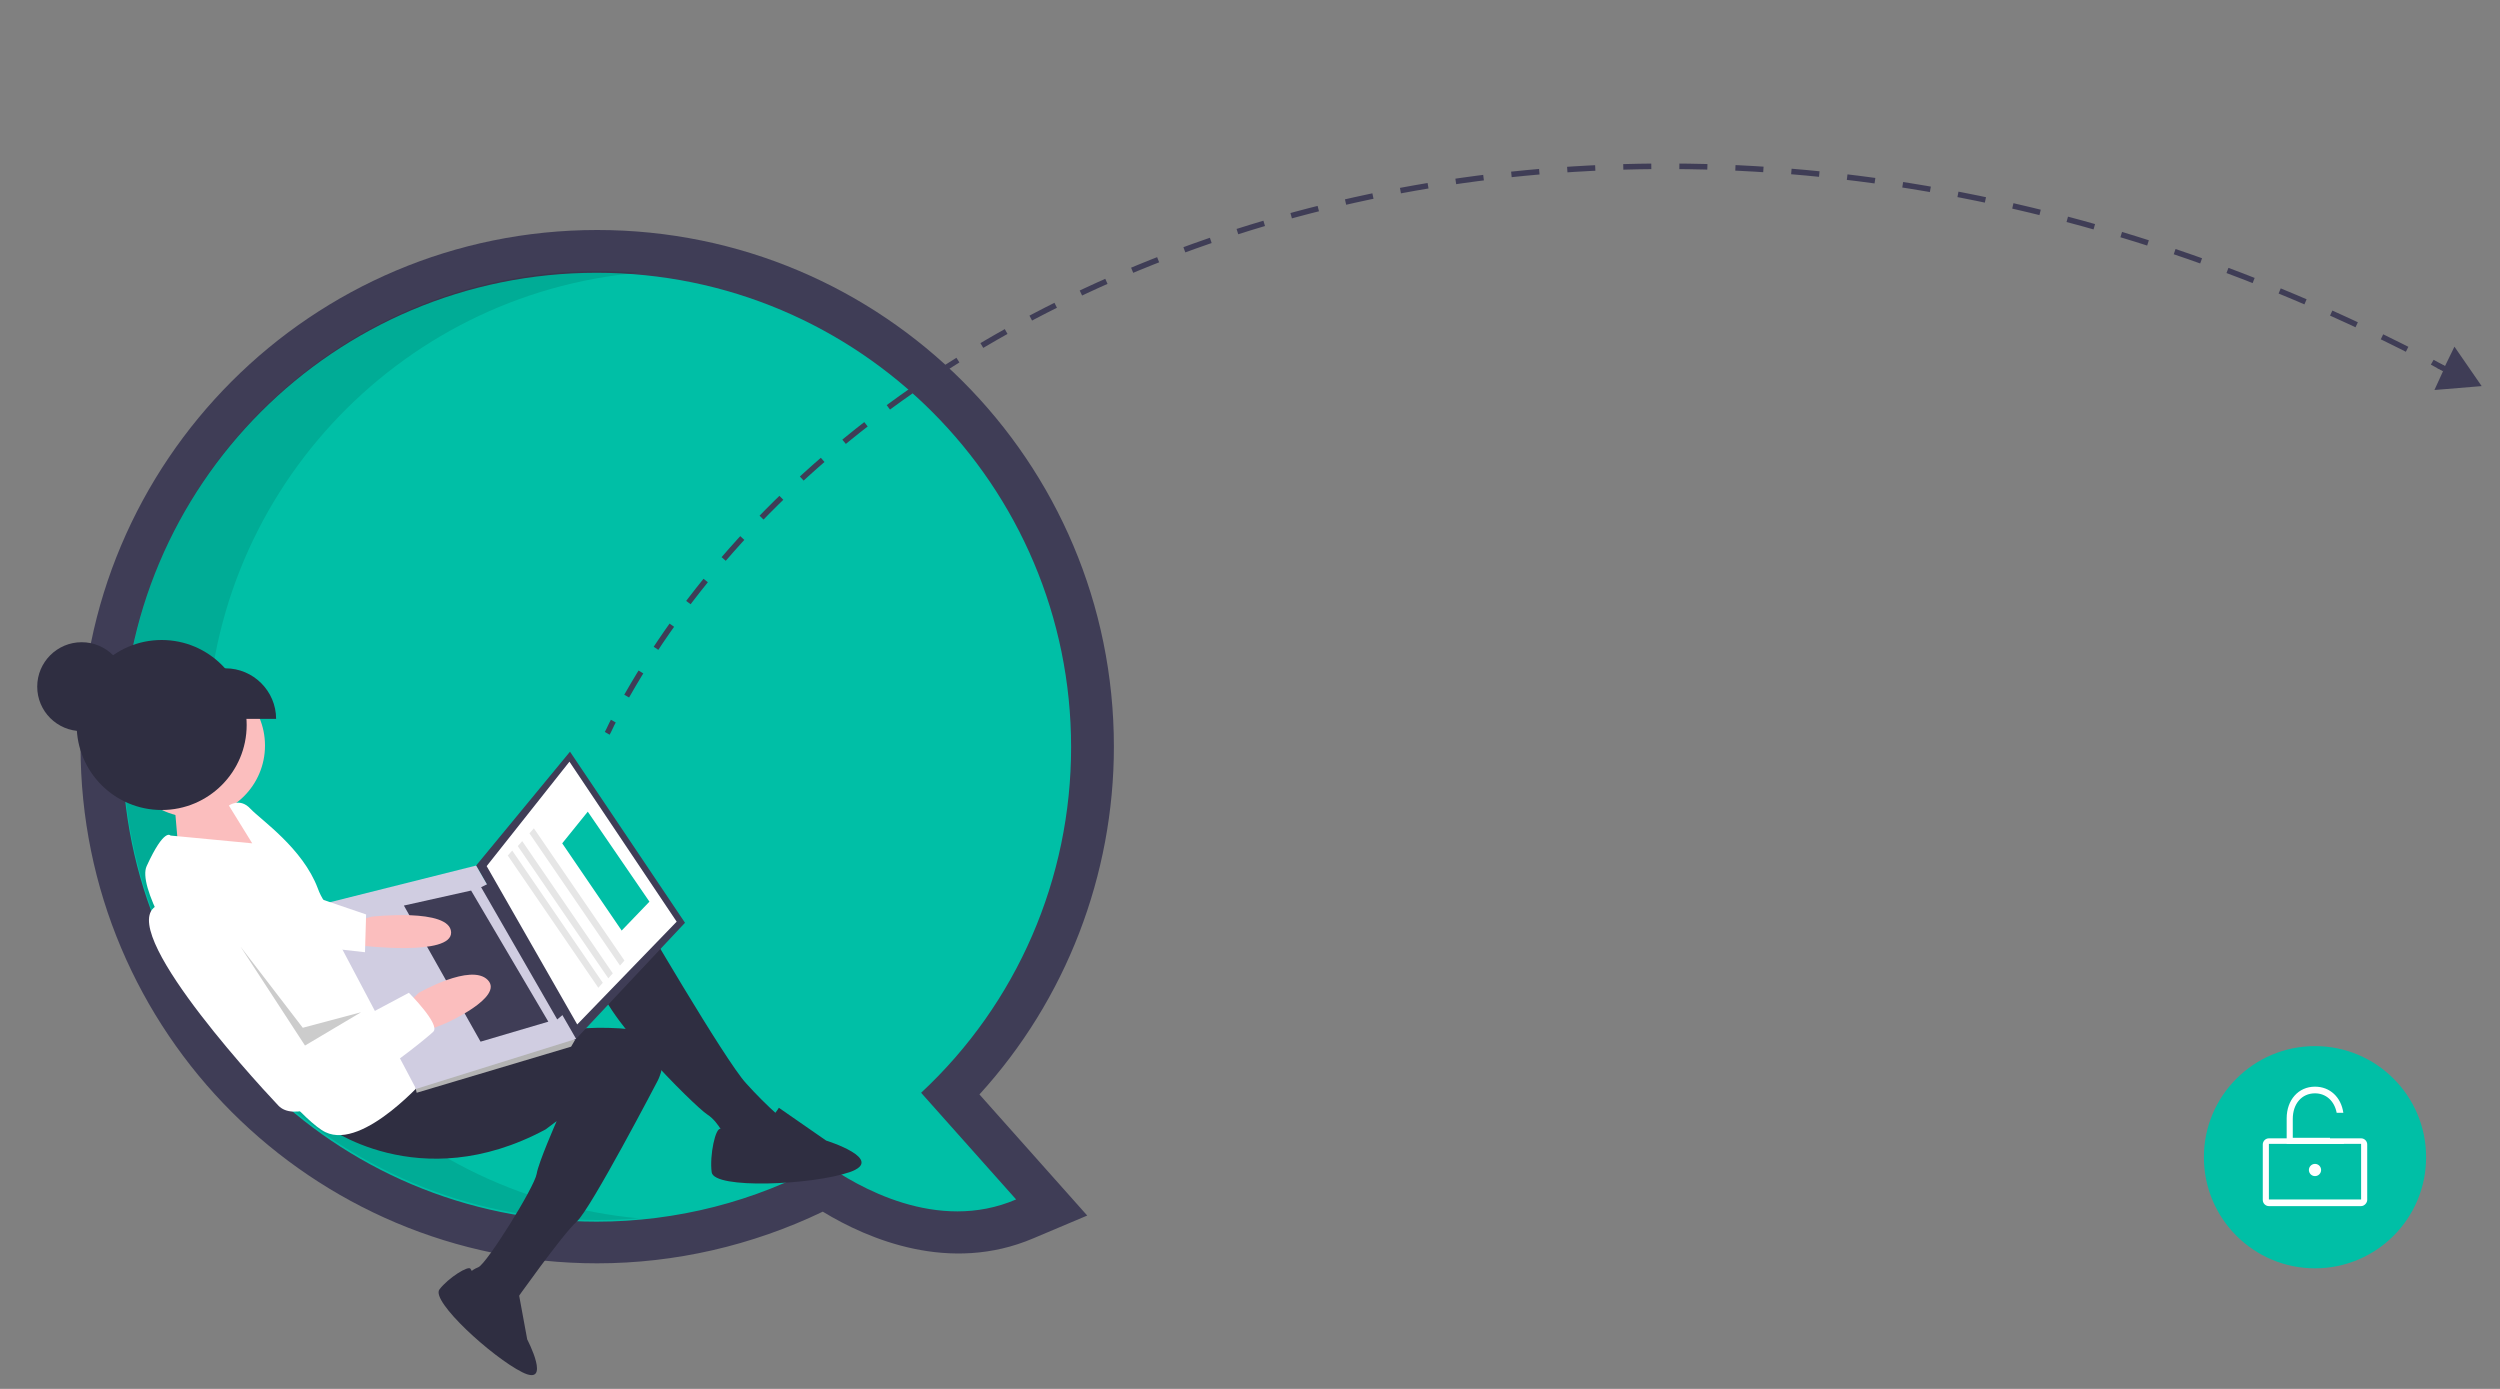 <?xml version="1.0" encoding="utf-8"?>
<!-- Generator: Adobe Illustrator 23.0.1, SVG Export Plug-In . SVG Version: 6.00 Build 0)  -->
<svg version="1.1" id="bdb04d07-607e-4453-aab0-0c653d7063a3"
	 xmlns="http://www.w3.org/2000/svg" xmlns:xlink="http://www.w3.org/1999/xlink" x="0px" y="0px" viewBox="0 0 450 250"
	 style="enable-background:new 0 0 450 250;" xml:space="preserve">
<rect x="0" y="0" width="450" height="250" fill="#808080" stroke="none"/>
<style type="text/css">
	.st0{fill:#3F3D56;}
	.st1{fill:#00BFA6;}
	.st2{opacity:0.1;enable-background:new    ;}
	.st3{fill:#2F2E41;}
	.st4{fill:#FBBEBE;}
	.st5{fill:#FFFFFF;}
	.st6{fill:#B3B3B3;}
	.st7{fill:#D0CDE1;}
	.st8{opacity:0.2;enable-background:new    ;}
	.st9{fill:#E6E6E6;}
	.st10{fill:none;stroke:#3F3D56;stroke-miterlimit:10;}
	.st11{fill:none;stroke:#3F3D56;stroke-miterlimit:10;stroke-dasharray:5.047,5.047;}
</style>
<title>real_time_collaboration</title>
<path class="st0" d="M107.5,227.4c-51.4,0-93-41.6-93-93s41.6-93,93-93c51.4,0,93,41.6,93,93c0,23.1-8.6,45.5-24.2,62.6l19.4,21.8
	l-9.7,4.1c-15,6.4-29.7,0.2-37.9-4.8C135.4,224.2,121.5,227.4,107.5,227.4z M107.5,56.7c-42.9,0-77.8,34.9-77.8,77.8
	c0,42.9,34.9,77.8,77.8,77.8c13.1,0,25.9-3.3,37.4-9.6l4.1-2.3l3.9,2.7c2.8,2,8.4,5.4,14.7,6.7l-12.2-13.7l5.4-5
	c15.7-14.7,24.6-35.2,24.5-56.7C185.3,91.6,150.4,56.7,107.5,56.7L107.5,56.7z"/>
<path class="st1" d="M192.8,134.5c0-47.1-38.2-85.4-85.4-85.4s-85.4,38.2-85.4,85.4s38.2,85.4,85.4,85.4c14.3,0,28.5-3.6,41-10.5
	c5.9,4.2,20.3,12.6,34.5,6.5l-17.1-19.2C183.1,180.6,192.8,158.1,192.8,134.5z"/>
<path class="st2" d="M37.2,134.1c0-44.6,34.2-81.2,77.8-85c-2.5-0.2-5-0.3-7.5-0.3c-47.1,0-85.4,38.2-85.4,85.4s38.2,85.4,85.4,85.4
	c2.5,0,5-0.1,7.5-0.3C71.4,215.3,37.2,178.7,37.2,134.1z"/>
<circle class="st3" cx="14.7" cy="123.6" r="8"/>
<polygon class="st4" points="43.5,147.2 39.5,143.3 31.5,145.8 32.3,155.1 48.8,154.4 43.7,147.4 "/>
<circle class="st4" cx="34.8" cy="134.2" r="12.9"/>
<path class="st3" d="M114.7,163.7c0,0,15.8,27.2,19.6,31.3c1.8,2,3.7,3.9,5.7,5.7c0,0-1.8,5.9-4.6,5.7c-1.6-0.1-3.2-0.5-4.6-1.1
	c0,0-1.3-3.3-3.5-4.7c-2.2-1.4-20.1-19.1-19.7-24.7C108,170.2,114.7,163.7,114.7,163.7z"/>
<path class="st3" d="M58.4,202.5c0,0,16.9,13.1,39.8,0.8l2-1.5c0,0-3.3,7.5-3.6,9.5c-0.4,2.4-9,16.2-10.5,16.8s-1.7,1.3-1.7,1.3
	l6,6.6l2.2-1.6c0,0,8.7-12.3,11.2-14.5s14.6-25.4,14.6-25.4s4.6-8.7-6.9-9.4c-11.5-0.7-16.8,2.5-16.8,2.5l-20.4,3.2L58.4,202.5z"/>
<path class="st3" d="M140.2,199.4l8.5,5.9c0,0,10.9,3.4,4.2,5.7s-24.4,3.1-24.8,0c-0.4-3.1,0.7-8.1,1.6-7.8
	C130.6,203.4,136.7,205,140.2,199.4z"/>
<path class="st3" d="M93.3,232.4l1.6,8.7c0,0,4.5,8.6-0.9,5.9c-5.4-2.7-16.5-12.8-14.9-14.9c1.6-2.1,5.3-4.4,5.6-3.7
	C85.1,229.1,87.8,233.7,93.3,232.4z"/>
<path class="st5" d="M77,193.7c0,0-11.5,13.4-18.4,10.1c-7-3.3-35.4-40.9-32.2-47.9s4.3-5.5,4.3-5.5l14.7,1.4l-4.2-6.8
	c0,0,2-1.5,3.9,0.6c1.9,2,9.4,7.1,12.1,14.3c2.6,7.2,10.4,6.8,10.4,6.8L77,193.7z"/>
<polygon class="st0" points="123.3,166.1 103.5,187.2 85.7,155.8 102.6,135.3 "/>
<polygon class="st5" points="121.8,165.9 103.9,184.4 87.6,155.9 102.5,137.1 "/>
<polygon class="st6" points="102.5,186.4 103.5,187.2 102.8,188.4 75,196.7 74.8,195.8 76,194.5 "/>
<polygon class="st7" points="103.7,187 74.9,196 57.4,162.9 85.7,155.8 "/>
<polygon class="st0" points="101.5,182.5 100.3,183.5 86.6,159.7 88,159 "/>
<polygon class="st0" points="98.7,183.9 86.5,187.5 72.7,163 84.8,160.3 "/>
<path class="st4" d="M64.4,165.7l2.5-0.7c0,0,14.1-1.6,14.3,2.8S65,170.2,65,170.2l-2.2-3L64.4,165.7z"/>
<path class="st4" d="M76.7,185.6l3.5-1.4c0,0,10.6-4.7,7.6-7.8c-3-3.1-12.4,2.3-12.4,2.3l-1.8,1.7L76.7,185.6z"/>
<path class="st5" d="M73.6,178.7c0,0,5.7,5.7,4.4,7c-1.3,1.3-22.6,18.9-27.9,13.3c-5.3-5.6-31-33.9-21-36.3s12.7,3.2,12.7,3.2
	L55,188.6L73.6,178.7z"/>
<polygon class="st5" points="56.5,161.4 65.9,164.6 65.7,171.4 55.8,170.3 "/>
<polygon class="st8" points="65,182.2 54.9,188.2 43.3,170.4 54.5,185 "/>
<circle class="st3" cx="29.1" cy="130.5" r="15.3"/>
<polygon class="st1" points="111.9,167.5 101.2,151.8 105.8,146.1 116.9,162.3 "/>
<polygon class="st9" points="111.6,173.8 95.3,150 96.1,149.1 112.4,172.9 "/>
<polygon class="st9" points="109.5,176.1 93.2,152.3 94,151.4 110.3,175.2 "/>
<polygon class="st9" points="107.7,177.8 91.4,154 92.2,153.1 108.5,176.9 "/>
<path class="st3" d="M35.9,120.3h4.7c5,0,9.1,4.1,9.1,9.1l0,0l0,0l0,0H35.9l0,0V120.3L35.9,120.3z"/>
<g>
	<circle class="st1" cx="416.7" cy="208.3" r="20"/>
	<path class="st5" d="M425,217.1h-16.6c-0.6,0-1.1-0.5-1.1-1.1v-10c0-0.6,0.5-1.1,1.1-1.1H425c0.6,0,1.1,0.5,1.1,1.1v10
		C426.1,216.5,425.6,217.1,425,217.1z M408.4,205.9v10H425l0-10H408.4z"/>
	<circle class="st5" cx="416.7" cy="210.6" r="1.1"/>
	<path class="st5" d="M419.4,205.1v-0.3h-6.7l0-3.4c0-2.7,1.6-4.6,4-4.6c2,0,3.5,1.4,3.9,3.5h1.2c-0.4-2.8-2.4-4.7-5.1-4.7
		c-3,0-5.1,2.4-5.1,5.7v4.6h10.3v-0.8H419.4z"/>
</g>
<g>
	<g>
		<path class="st10" d="M109.3,132c0.4-0.7,0.7-1.5,1.1-2.2"/>
		<path class="st11" d="M112.8,125.3C160.8,40.7,299.2-6.1,435.5,64"/>
		<path class="st10" d="M437.8,65.2c0.7,0.4,1.5,0.8,2.2,1.2"/>
	</g>
</g>
<path class="st0" d="M446.7,69.5l-4.9-7.1l-1.7,3.5c-0.4-0.2-0.8-0.4-1.2-0.5l-0.3,0.8c0.4,0.2,0.8,0.3,1.2,0.5l-1.6,3.5L446.7,69.5
	z"/>
</svg>
